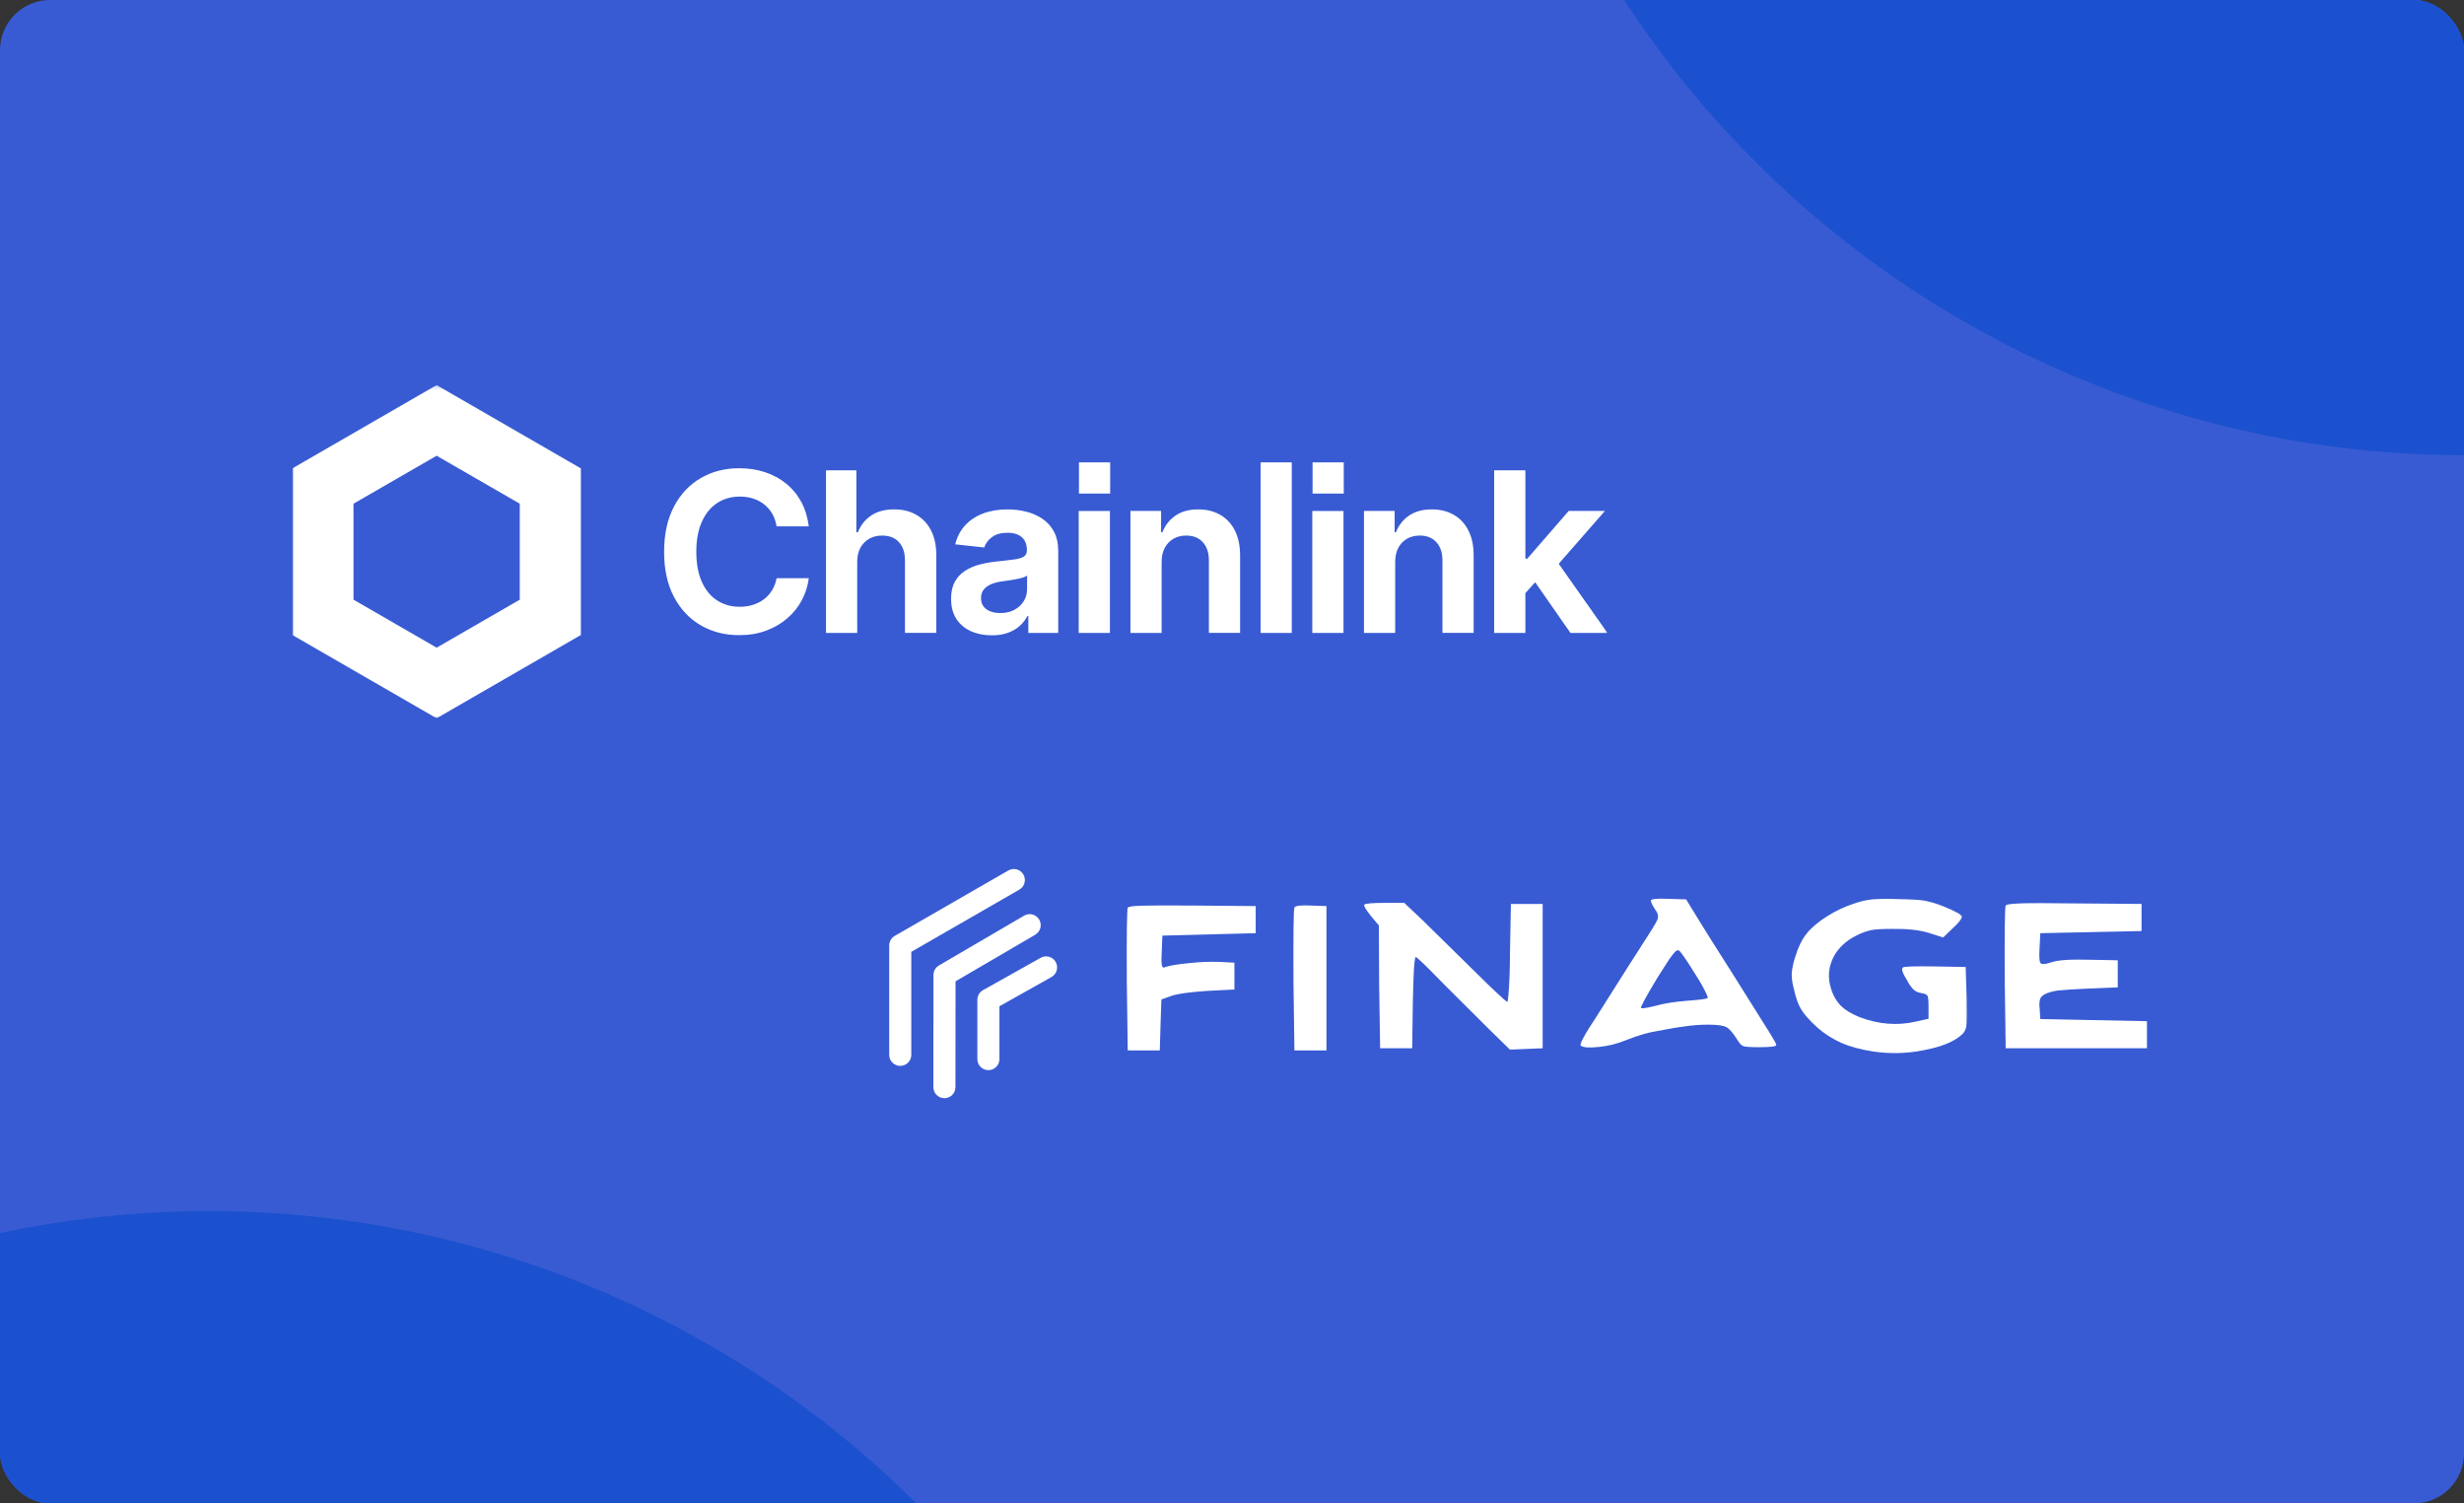 <svg width="590" height="360" viewBox="0 0 590 360" fill="none" xmlns="http://www.w3.org/2000/svg">
<rect x="0" y="0" width="590" height="360" fill="#333333" stroke="none"/>
<g clip-path="url(#clip0_29018_35658)">
<rect width="590" height="360" rx="12" fill="#385BD3"/>
<circle cx="590" cy="-131" r="240" fill="#1B51CE"/>
<circle cx="50" cy="530" r="240" fill="#1B51CE"/>
<g clip-path="url(#clip1_29018_35658)">
<mask id="mask0_29018_35658" style="mask-type:luminance" maskUnits="userSpaceOnUse" x="69" y="92" width="316" height="80">
<path d="M384.896 92.215H70V171.995H384.896V92.215Z" fill="white"/>
</mask>
<g mask="url(#mask0_29018_35658)">
<path d="M104.545 92.215L70 112.16V152.05L104.545 171.994L139.089 152.05V112.16L104.545 92.215ZM124.454 143.596L104.551 155.088L84.647 143.596V120.613L104.551 109.122L124.454 120.613V143.596Z" fill="white"/>
<path d="M176.991 152.091C173.56 152.091 170.487 151.306 167.781 149.726C165.072 148.15 162.934 145.875 161.367 142.894C159.8 139.913 159.018 136.327 159.018 132.13C159.018 127.934 159.81 124.289 161.383 121.299C162.959 118.312 165.104 116.034 167.823 114.467C170.538 112.9 173.595 112.118 176.994 112.118C179.202 112.118 181.264 112.434 183.159 113.06C185.058 113.685 186.746 114.595 188.227 115.788C189.708 116.982 190.911 118.44 191.846 120.163C192.778 121.886 193.381 123.846 193.662 126.044H185.955C185.779 124.931 185.441 123.935 184.937 123.051C184.43 122.174 183.791 121.424 183.019 120.805C182.244 120.185 181.363 119.716 180.383 119.394C179.397 119.072 178.325 118.912 177.157 118.912C175.102 118.912 173.293 119.426 171.722 120.454C170.155 121.481 168.93 122.978 168.052 124.947C167.172 126.912 166.731 129.312 166.731 132.13C166.731 134.948 167.175 137.396 168.062 139.355C168.952 141.314 170.171 142.792 171.732 143.794C173.293 144.796 175.092 145.297 177.125 145.297C178.258 145.297 179.311 145.144 180.284 144.837C181.257 144.534 182.135 144.088 182.911 143.503C183.683 142.923 184.334 142.208 184.857 141.362C185.381 140.517 185.748 139.546 185.955 138.452H193.662C193.435 140.277 192.893 142.013 192.031 143.65C191.169 145.284 190.021 146.736 188.581 147.997C187.145 149.26 185.454 150.253 183.514 150.99C181.57 151.721 179.397 152.088 176.997 152.088V152.097L176.991 152.091Z" fill="white"/>
<path d="M205.259 134.572V151.552H197.788V112.626H205.051V127.436H205.418C206.095 125.748 207.161 124.414 208.606 123.438C210.049 122.464 211.89 121.973 214.118 121.973C216.138 121.973 217.909 122.407 219.418 123.278C220.934 124.149 222.112 125.403 222.945 127.04C223.781 128.675 224.196 130.656 224.196 132.973V151.546H216.696V134.227C216.696 132.344 216.217 130.879 215.26 129.823C214.303 128.77 212.95 128.244 211.21 128.244C210.042 128.244 209.015 128.496 208.128 129.003C207.238 129.511 206.539 130.229 206.025 131.157C205.511 132.092 205.256 133.222 205.256 134.569V134.575L205.259 134.572Z" fill="white"/>
<path d="M237.476 152.13C235.613 152.13 233.947 151.798 232.476 151.138C231.005 150.474 229.846 149.494 229 148.199C228.155 146.903 227.734 145.294 227.734 143.38C227.734 141.746 228.034 140.383 228.637 139.302C229.24 138.22 230.057 137.349 231.094 136.678C232.131 136.008 233.302 135.501 234.62 135.163C235.935 134.824 237.317 134.585 238.759 134.444C240.466 134.269 241.842 134.109 242.888 133.963C243.935 133.816 244.695 133.58 245.173 133.257C245.652 132.935 245.891 132.46 245.891 131.834V131.703C245.891 130.395 245.489 129.38 244.692 128.659C243.891 127.938 242.748 127.574 241.267 127.574C239.701 127.574 238.456 127.915 237.531 128.608C236.608 129.294 235.992 130.127 235.677 131.1L228.726 130.341C229.16 128.566 229.952 127.054 231.091 125.809C232.23 124.565 233.663 123.614 235.386 122.959C237.109 122.305 239.069 121.977 241.264 121.977C242.78 121.977 244.258 122.155 245.694 122.513C247.13 122.867 248.426 123.435 249.587 124.214C250.742 124.989 251.671 126.013 252.354 127.284C253.04 128.557 253.388 130.105 253.388 131.936V151.552H246.233V147.503H246.026C245.569 148.371 244.966 149.159 244.197 149.858C243.431 150.557 242.49 151.106 241.376 151.517C240.262 151.929 238.963 152.133 237.483 152.133H237.473L237.476 152.13ZM239.509 146.801C240.798 146.801 241.922 146.546 242.879 146.032C243.837 145.518 244.586 144.832 245.126 143.97C245.665 143.109 245.936 142.154 245.936 141.111V137.843C245.694 138.019 245.333 138.175 244.867 138.315C244.395 138.456 243.865 138.584 243.271 138.695C242.681 138.807 242.094 138.906 241.52 138.995C240.945 139.081 240.431 139.151 239.978 139.203C238.986 139.343 238.111 139.57 237.352 139.879C236.592 140.195 235.996 140.619 235.562 141.159C235.128 141.698 234.908 142.378 234.908 143.198C234.908 144.382 235.338 145.278 236.2 145.891C237.061 146.501 238.162 146.804 239.503 146.804H239.506L239.509 146.801Z" fill="white"/>
<path d="M258.296 151.556V122.35H265.767V151.556H258.296Z" fill="white"/>
<path d="M278.151 134.572V151.552H270.681V122.344H278.02V127.437H278.336C278.997 125.765 280.047 124.437 281.483 123.451C282.919 122.465 284.725 121.977 286.905 121.977C288.925 121.977 290.689 122.411 292.192 123.282C293.699 124.15 294.866 125.41 295.696 127.054C296.523 128.7 296.938 130.672 296.938 132.97V151.543H289.467V134.224C289.467 132.361 288.985 130.896 288.018 129.836C287.055 128.777 285.724 128.241 284.032 128.241C282.884 128.241 281.866 128.493 280.988 129C280.107 129.508 279.418 130.226 278.911 131.155C278.403 132.089 278.154 133.219 278.154 134.566V134.572H278.151Z" fill="white"/>
<path d="M309.315 110.711V151.555H301.844V110.711H309.315Z" fill="white"/>
<path d="M314.223 151.556V122.35H321.694V151.556H314.223Z" fill="white"/>
<path d="M334.075 134.572V151.552H326.605V122.344H333.945V127.437H334.261C334.921 125.765 335.971 124.437 337.407 123.451C338.843 122.465 340.649 121.977 342.829 121.977C344.849 121.977 346.614 122.411 348.12 123.282C349.626 124.15 350.794 125.41 351.621 127.054C352.447 128.7 352.862 130.672 352.862 132.97V151.543H345.392V134.224C345.392 132.361 344.91 130.896 343.943 129.836C342.979 128.777 341.648 128.241 339.957 128.241C338.808 128.241 337.79 128.493 336.913 129C336.032 129.508 335.343 130.226 334.835 131.155C334.328 132.089 334.075 133.219 334.075 134.566V134.572Z" fill="white"/>
<path d="M376.036 151.555H384.895L373.231 134.996L384.292 122.346H375.621L365.716 133.765H365.25V112.626H357.776V151.555H365.25V142.02L367.592 139.422L376.036 151.552V151.555Z" fill="white"/>
<path d="M265.825 110.711H258.355V118.182H265.825V110.711Z" fill="white"/>
<path d="M321.759 110.711H314.288V118.182H321.759V110.711Z" fill="white"/>
</g>
</g>
<path fill-rule="evenodd" clip-rule="evenodd" d="M248.839 220.204C249.576 221.465 249.152 223.084 247.891 223.821L228.801 234.983L228.781 260.324C228.78 261.784 227.596 262.967 226.136 262.965C224.676 262.964 223.493 261.78 223.494 260.32L223.515 233.463C223.515 232.525 224.014 231.657 224.824 231.183L245.223 219.256C246.483 218.519 248.102 218.944 248.839 220.204Z" fill="white"/>
<path fill-rule="evenodd" clip-rule="evenodd" d="M245.051 209.413C245.78 210.678 245.345 212.294 244.08 213.023L218.209 227.922V252.586C218.209 254.046 217.026 255.23 215.566 255.23C214.105 255.23 212.922 254.046 212.922 252.586V226.393C212.922 225.448 213.427 224.574 214.246 224.102L241.441 208.441C242.707 207.712 244.323 208.147 245.051 209.413Z" fill="white"/>
<path fill-rule="evenodd" clip-rule="evenodd" d="M252.786 230.358C253.501 231.631 253.048 233.242 251.775 233.957L239.314 240.952V253.607C239.314 255.067 238.131 256.25 236.67 256.25C235.21 256.25 234.027 255.067 234.027 253.607V239.405C234.027 238.449 234.543 237.567 235.376 237.099L249.187 229.347C250.46 228.632 252.071 229.085 252.786 230.358Z" fill="white"/>
<path fill-rule="evenodd" clip-rule="evenodd" d="M269.81 234.825L270.038 251.528H277.715C277.817 247.459 277.944 243.391 278.095 239.322L280.452 238.487C281.821 237.973 284.735 237.566 289.193 237.267L295.578 236.945V230.521L291.931 230.329C289.546 230.26 287.159 230.357 284.786 230.618C281.947 230.896 280.047 231.207 279.085 231.549C278.928 231.659 278.739 231.704 278.552 231.678C278.146 231.635 278.02 230.414 278.172 228.016L278.326 224.033C285.775 223.819 293.224 223.626 300.674 223.455V216.966L285.471 216.838C279.542 216.795 275.513 216.806 273.385 216.87C271.256 216.934 270.142 217.095 270.04 217.352C269.837 217.78 269.761 223.605 269.812 234.825H269.81ZM309.717 234.825L309.945 251.528H317.622V216.966L313.898 216.838C311.414 216.71 310.096 216.881 309.944 217.352C309.741 217.78 309.666 223.605 309.717 234.825ZM328.263 219.343L330.163 221.592L330.24 236.303L330.468 251.014H338.145L338.298 240.029C338.348 238.102 338.399 236.292 338.451 234.601C338.504 232.909 338.58 231.581 338.679 230.618C338.78 229.654 338.882 229.172 338.983 229.172C339.288 229.172 341.492 231.292 345.597 235.532C351.779 241.699 355.478 245.382 356.695 246.581L361.559 251.335C364.194 251.207 366.803 251.1 369.389 251.014V216.453H361.786L361.558 228.144C361.558 230.243 361.52 232.213 361.444 234.055C361.368 235.896 361.279 237.331 361.178 238.359C361.076 239.387 361 239.9 360.95 239.9C360.646 239.9 357.935 237.374 352.816 232.32C347.191 226.795 343.163 222.834 340.73 220.435L336.245 216.196H331.687C328.544 216.196 326.872 216.345 326.67 216.645C326.518 216.902 327.05 217.802 328.267 219.343H328.263ZM396.371 217.866C396.431 217.921 396.483 217.986 396.524 218.059C397.03 218.787 397.144 219.504 396.866 220.211C396.588 220.917 395.308 223.005 393.027 226.474C392.907 226.633 392.805 226.805 392.723 226.988C391.405 229.001 389.086 232.641 385.768 237.909C382.45 243.177 380.689 245.939 380.485 246.196C379.9 247.093 379.367 248.027 378.889 248.991C378.482 249.826 378.356 250.286 378.509 250.372C379.066 250.843 380.523 250.95 382.879 250.693C385.082 250.475 387.244 249.934 389.303 249.087C392.241 247.931 394.724 247.202 396.751 246.903C397.257 246.817 398.055 246.667 399.145 246.453C400.235 246.239 401.034 246.1 401.54 246.035C402.045 245.971 402.742 245.875 403.63 245.746C404.518 245.618 405.392 245.522 406.252 245.457C407.113 245.393 408.051 245.361 409.065 245.361C411.193 245.361 412.625 245.554 413.36 245.939C414.094 246.325 414.969 247.331 415.982 248.958C416.488 249.815 416.969 250.329 417.426 250.5C417.883 250.671 419.125 250.757 421.151 250.757C423.938 250.757 425.331 250.586 425.332 250.243C425.332 249.986 424.838 249.065 423.849 247.481C422.861 245.896 419.96 241.271 415.145 233.605C410.533 226.367 407.543 221.613 406.175 219.343L403.743 215.36L399.486 215.232C396.699 215.103 395.305 215.253 395.305 215.682C395.305 216.024 395.661 216.752 396.371 217.866ZM407.697 236.207C408.059 236.852 408.389 237.517 408.685 238.198C408.887 238.691 408.963 238.958 408.913 239.001C408.507 239.215 406.835 239.429 403.896 239.643C400.753 239.9 398.245 240.307 396.371 240.864C394.242 241.378 393.102 241.549 392.95 241.378C392.747 241.207 394.065 238.766 396.904 234.055C397.866 232.556 398.614 231.389 399.146 230.553C399.592 229.841 400.074 229.155 400.591 228.498C401.02 227.962 401.324 227.663 401.503 227.598C401.69 227.535 401.893 227.546 402.073 227.63C402.579 228.059 403.922 230.029 406.102 233.541C406.708 234.483 407.241 235.371 407.697 236.207ZM437.5 219.408C435.395 220.735 433.786 222.084 432.673 223.455C431.507 224.868 430.544 226.838 429.785 229.365C429.404 230.564 429.149 231.802 429.024 233.059C429.01 234.243 429.164 235.423 429.481 236.56C429.937 238.744 430.532 240.446 431.267 241.667C432.002 242.888 433.281 244.333 435.106 246.003C436.857 247.541 438.816 248.797 440.921 249.729C442.973 250.629 445.519 251.314 448.56 251.785C452.539 252.381 456.584 252.283 460.532 251.496C464.762 250.704 467.79 249.494 469.616 247.866C469.941 247.614 470.216 247.297 470.425 246.933C470.634 246.569 470.772 246.166 470.832 245.746C470.933 244.933 470.958 242.706 470.908 239.065L470.68 231.549L463.459 231.421C458.543 231.335 455.933 231.421 455.629 231.678C455.223 232.02 455.577 233.07 456.693 234.825C457.085 235.625 457.598 236.352 458.214 236.977C458.716 237.406 459.32 237.684 459.961 237.78C460.822 237.909 461.341 238.123 461.519 238.423C461.697 238.723 461.786 239.579 461.785 240.993V243.948L458.592 244.654C454.233 245.639 449.799 245.275 445.29 243.562C443.363 242.791 441.881 241.903 440.843 240.896C439.722 239.751 438.898 238.325 438.449 236.753C438.042 235.564 437.873 234.301 437.952 233.041C438.03 231.782 438.355 230.552 438.905 229.429C440.019 227.117 441.919 225.296 444.606 223.969C445.705 223.404 446.867 222.983 448.065 222.716C449.053 222.523 450.738 222.427 453.12 222.427C456.768 222.384 459.682 222.705 461.861 223.391L465.282 224.483L467.486 222.363C468.904 221.078 469.664 220.136 469.766 219.536C469.766 219.065 468.348 218.251 465.51 217.095C463.962 216.45 462.358 215.966 460.721 215.65C459.505 215.457 457.402 215.339 454.412 215.296C452.372 215.199 450.33 215.22 448.293 215.36C446.857 215.521 445.443 215.844 444.074 216.324C441.769 217.064 439.562 218.1 437.5 219.408ZM480.029 234.247L480.257 251.014H514.083V244.526L488.543 244.012L488.39 241.442C488.272 240.693 488.311 239.926 488.503 239.194C488.681 238.68 489.188 238.241 490.024 237.877C491.073 237.463 492.174 237.214 493.293 237.138C494.635 237.01 496.623 236.881 499.259 236.753L507.089 236.431V229.943L500.248 229.815C495.636 229.686 492.595 229.9 491.126 230.457C489.707 230.928 488.858 230.971 488.58 230.586C488.301 230.2 488.238 228.894 488.39 226.667L488.543 223.455C496.65 223.283 504.732 223.112 512.79 222.941V216.453L496.676 216.324C490.291 216.238 485.984 216.238 483.754 216.324C481.524 216.41 480.359 216.581 480.257 216.838C480.054 217.223 479.978 223.027 480.029 234.247Z" fill="white"/>
</g>
<defs>
<clipPath id="clip0_29018_35658">
<rect width="590" height="360" rx="12" fill="white"/>
</clipPath>
<clipPath id="clip1_29018_35658">
<rect width="314.894" height="80" fill="white" transform="translate(70 92)"/>
</clipPath>
</defs>
</svg>
